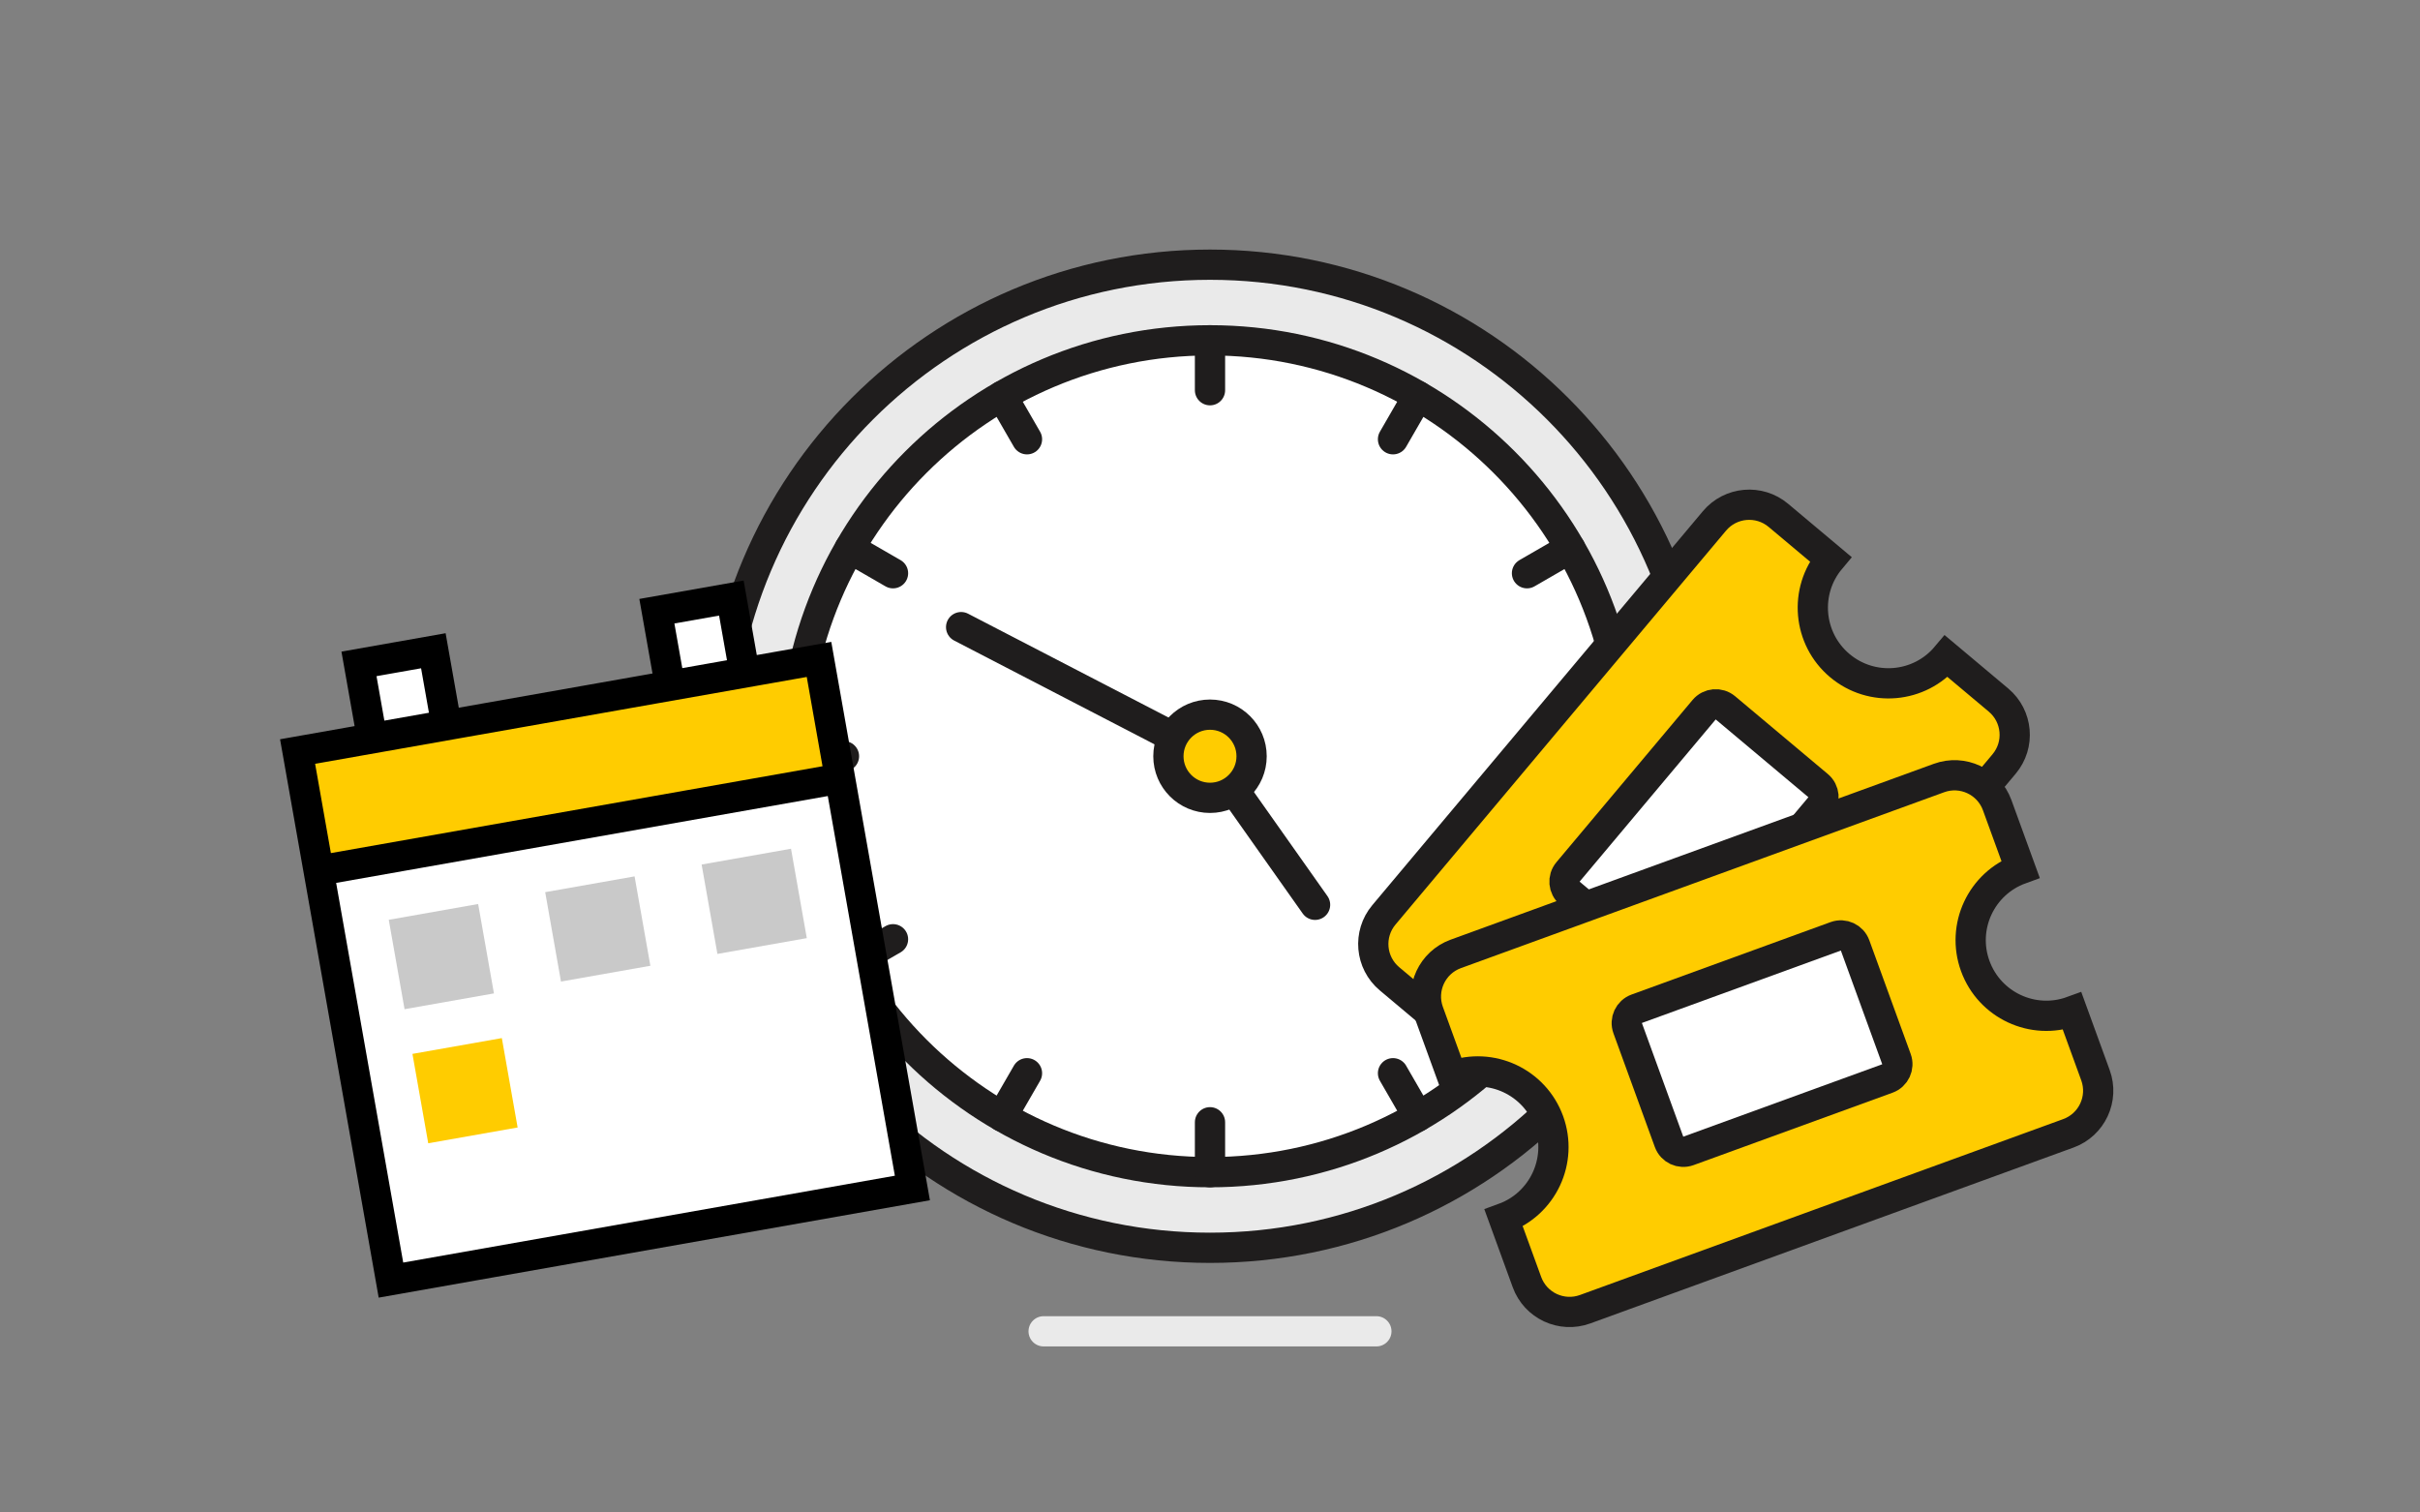 <svg xmlns="http://www.w3.org/2000/svg" viewBox="0 0 320 200" width="320" height="200" preserveAspectRatio="xMidYMid meet" style="width: 100%; height: 100%; transform: translate3d(0px, 0px, 0px); content-visibility: visible;"><rect x="0" y="0" width="320" height="200" fill="#808080" stroke="none"/><defs><clipPath id="__lottie_element_445"><rect width="320" height="200" x="0" y="0"></rect></clipPath><mask id="__lottie_element_449" mask-type="alpha"><g transform="matrix(0.447,0,0,0.87,160,87)" opacity="1" style="display: block;"><g opacity="1" transform="matrix(1,0,0,1,0,0)"><path fill="rgb(255,0,0)" fill-opacity="1" d=" M150,-100 C150,-100 150,100 150,100 C150,100 -150,100 -150,100 C-150,100 -150,-100 -150,-100 C-150,-100 150,-100 150,-100z"></path></g></g></mask><mask id="__lottie_element_468" mask-type="alpha"><g transform="matrix(0.985,-0.174,0.174,0.985,-11.02,9.737)" opacity="1" style="display: block;"><path fill="rgb(255,0,0)" fill-opacity="1" d=" M104,167.969 C104,167.969 34,167.969 34,167.969 C34,167.969 34,97.012 34,97.012 C34,97.012 104,97.012 104,97.012 C104,97.012 104,167.969 104,167.969z M53.992,96.983 C53.992,96.983 44.008,96.983 44.008,96.983 C44.008,96.983 44.008,87.031 44.008,87.031 C44.008,87.031 53.992,87.031 53.992,87.031 C53.992,87.031 53.992,96.983 53.992,96.983z M94,97 C94,97 84,97 84,97 C84,97 84,87.006 84,87.006 C84,87.006 94,87.006 94,87.006 C94,87.006 94,97 94,97z"></path></g></mask><mask id="__lottie_element_474" mask-type="alpha"><g transform="matrix(0.985,-0.174,0.174,0.985,-11.02,9.737)" opacity="1" style="display: block;"><path fill="rgb(255,204,0)" fill-opacity="1" d=" M104,112.996 C104,112.996 34,112.996 34,112.996 C34,112.996 34,97.012 34,97.012 C34,97.012 104,97.012 104,97.012 C104,97.012 104,112.996 104,112.996z"></path></g></mask><mask id="__lottie_element_492" mask-type="alpha"><g transform="matrix(1,0,0,1,160,100)" opacity="1" style="display: block;"><g opacity="1" transform="matrix(1,0,0,1,0,0)"><path fill="rgb(255,204,0)" fill-opacity="1" d=" M119.688,-62 C119.688,-62 12,-62 12,-62 C12,-62 11.938,44.625 11.938,44.625 C11.938,44.625 119.812,43.375 119.812,43.375 C119.812,43.375 119.688,-62 119.688,-62z"></path></g></g></mask></defs><g clip-path="url(#__lottie_element_445)"><g transform="matrix(1,0,0,1,10,0)" opacity="1" style="display: block;"><path stroke-linecap="round" stroke-linejoin="round" fill-opacity="0" stroke="rgb(234,234,234)" stroke-opacity="1" stroke-width="4" d=" M128,176.042 C128,176.042 172,176.042 172,176.042"></path></g><g mask="url(#__lottie_element_449)" style="display: block;"><g transform="matrix(1,0,0,1,10,0)" opacity="1"><g opacity="1" transform="matrix(1,0,0,1,150,100)"><path fill="rgb(234,234,234)" fill-opacity="1" d=" M65,0 C65,35.898 35.898,65 0,65 C-35.898,65 -65,35.898 -65,0 C-65,-35.898 -35.898,-65 0,-65 C35.898,-65 65,-35.898 65,0z"></path><path stroke-linecap="butt" stroke-linejoin="miter" fill-opacity="0" stroke-miterlimit="10" stroke="rgb(31,29,29)" stroke-opacity="1" stroke-width="4" d=" M65,0 C65,35.898 35.898,65 0,65 C-35.898,65 -65,35.898 -65,0 C-65,-35.898 -35.898,-65 0,-65 C35.898,-65 65,-35.898 65,0z"></path></g><g opacity="1" transform="matrix(1,0,0,1,150,100)"><path fill="rgb(255,255,255)" fill-opacity="1" d=" M55,0 C55,30.376 30.376,55 0,55 C-30.375,55 -55,30.376 -55,0 C-55,-30.375 -30.375,-55 0,-55 C30.376,-55 55,-30.375 55,0z"></path><path stroke-linecap="butt" stroke-linejoin="miter" fill-opacity="0" stroke-miterlimit="10" stroke="rgb(31,29,29)" stroke-opacity="1" stroke-width="4" d=" M55,0 C55,30.376 30.376,55 0,55 C-30.375,55 -55,30.376 -55,0 C-55,-30.375 -30.375,-55 0,-55 C30.376,-55 55,-30.375 55,0z"></path></g><g opacity="1" transform="matrix(1,0,0,1,175.85,55.227)"><path stroke-linecap="round" stroke-linejoin="miter" fill-opacity="0" stroke-miterlimit="10" stroke="rgb(31,29,29)" stroke-opacity="1" stroke-width="4" d=" M1.65,-2.858 C1.65,-2.858 -1.65,2.858 -1.65,2.858"></path></g><g opacity="1" transform="matrix(1,0,0,1,194.774,74.15)"><path stroke-linecap="round" stroke-linejoin="miter" fill-opacity="0" stroke-miterlimit="10" stroke="rgb(31,29,29)" stroke-opacity="1" stroke-width="4" d=" M2.858,-1.65 C2.858,-1.65 -2.858,1.65 -2.858,1.65"></path></g><g opacity="1" transform="matrix(1,0,0,1,0,0)"><path stroke-linecap="round" stroke-linejoin="miter" fill-opacity="0" stroke-miterlimit="10" stroke="rgb(31,29,29)" stroke-opacity="1" stroke-width="4" d=" M205,100 C205,100 198.4,100 198.4,100"></path></g><g opacity="1" transform="matrix(1,0,0,1,194.774,125.85)"><path stroke-linecap="round" stroke-linejoin="miter" fill-opacity="0" stroke-miterlimit="10" stroke="rgb(31,29,29)" stroke-opacity="1" stroke-width="4" d=" M2.858,1.65 C2.858,1.65 -2.858,-1.65 -2.858,-1.65"></path></g><g opacity="1" transform="matrix(1,0,0,1,175.85,144.774)"><path stroke-linecap="round" stroke-linejoin="miter" fill-opacity="0" stroke-miterlimit="10" stroke="rgb(31,29,29)" stroke-opacity="1" stroke-width="4" d=" M1.65,2.858 C1.65,2.858 -1.65,-2.858 -1.65,-2.858"></path></g><g opacity="1" transform="matrix(1,0,0,1,0,0)"><path stroke-linecap="round" stroke-linejoin="miter" fill-opacity="0" stroke-miterlimit="10" stroke="rgb(31,29,29)" stroke-opacity="1" stroke-width="4" d=" M150,155 C150,155 150,148.4 150,148.4"></path></g><g opacity="1" transform="matrix(1,0,0,1,124.15,144.774)"><path stroke-linecap="round" stroke-linejoin="miter" fill-opacity="0" stroke-miterlimit="10" stroke="rgb(31,29,29)" stroke-opacity="1" stroke-width="4" d=" M-1.65,2.858 C-1.65,2.858 1.65,-2.858 1.65,-2.858"></path></g><g opacity="1" transform="matrix(1,0,0,1,105.227,125.85)"><path stroke-linecap="round" stroke-linejoin="miter" fill-opacity="0" stroke-miterlimit="10" stroke="rgb(31,29,29)" stroke-opacity="1" stroke-width="4" d=" M-2.858,1.65 C-2.858,1.65 2.858,-1.65 2.858,-1.65"></path></g><g opacity="1" transform="matrix(1,0,0,1,0,0)"><path stroke-linecap="round" stroke-linejoin="miter" fill-opacity="0" stroke-miterlimit="10" stroke="rgb(31,29,29)" stroke-opacity="1" stroke-width="4" d=" M95,100 C95,100 101.6,100 101.6,100"></path></g><g opacity="1" transform="matrix(1,0,0,1,105.227,74.15)"><path stroke-linecap="round" stroke-linejoin="miter" fill-opacity="0" stroke-miterlimit="10" stroke="rgb(31,29,29)" stroke-opacity="1" stroke-width="4" d=" M-2.858,-1.65 C-2.858,-1.65 2.858,1.65 2.858,1.65"></path></g><g opacity="1" transform="matrix(1,0,0,1,124.15,55.227)"><path stroke-linecap="round" stroke-linejoin="miter" fill-opacity="0" stroke-miterlimit="10" stroke="rgb(31,29,29)" stroke-opacity="1" stroke-width="4" d=" M-1.65,-2.858 C-1.65,-2.858 1.65,2.858 1.65,2.858"></path></g><g opacity="1" transform="matrix(1,0,0,1,0,0)"><path stroke-linecap="round" stroke-linejoin="miter" fill-opacity="0" stroke-miterlimit="10" stroke="rgb(31,29,29)" stroke-opacity="1" stroke-width="4" d=" M150,45 C150,45 150,51.6 150,51.6"></path></g></g></g><g transform="matrix(0.46,-0.888,0.888,0.46,2.202,187.176)" opacity="1" style="display: block;"><path stroke-linecap="round" stroke-linejoin="miter" fill-opacity="0" stroke-miterlimit="10" stroke="rgb(31,29,29)" stroke-opacity="1" stroke-width="4" d=" M150,62.938 C150,62.938 150,99.438 150,99.438"></path></g><g transform="matrix(0.577,0.817,-0.817,0.577,155.195,-80.214)" opacity="1" style="display: block;"><path stroke-linecap="round" stroke-linejoin="miter" fill-opacity="0" stroke-miterlimit="10" stroke="rgb(31,29,29)" stroke-opacity="1" stroke-width="4" d=" M174,100 C174,100 150,100 150,100"></path></g><g transform="matrix(1,0,0,1,10,0)" opacity="1" style="display: block;"><path fill="rgb(255,204,0)" fill-opacity="1" d=" M155.5,100 C155.5,103.037 153.037,105.5 150,105.5 C146.962,105.5 144.5,103.037 144.5,100 C144.5,96.962 146.962,94.5 150,94.5 C153.037,94.5 155.5,96.962 155.5,100z"></path><path stroke-linecap="butt" stroke-linejoin="miter" fill-opacity="0" stroke-miterlimit="10" stroke="rgb(31,29,29)" stroke-opacity="1" stroke-width="4" d=" M155.5,100 C155.5,103.037 153.037,105.5 150,105.5 C146.962,105.5 144.5,103.037 144.5,100 C144.5,96.962 146.962,94.5 150,94.5 C153.037,94.5 155.5,96.962 155.5,100z"></path></g><g mask="url(#__lottie_element_492)" style="display: block;"><g transform="matrix(1,0,0,1,10,0)" opacity="1"><g opacity="1" transform="matrix(1,0,0,1,214,111)"><path fill="rgb(255,204,0)" fill-opacity="1" d=" M40.267,-18.428 C40.267,-18.428 33.372,-24.214 33.372,-24.214 C29.823,-19.984 23.515,-19.431 19.284,-22.982 C15.053,-26.532 14.501,-32.839 18.051,-37.07 C18.051,-37.07 11.157,-42.854 11.157,-42.854 C8.619,-44.984 4.834,-44.653 2.704,-42.115 C2.704,-42.115 -41.005,9.975 -41.005,9.975 C-43.135,12.514 -42.804,16.299 -40.266,18.428 C-40.266,18.428 -33.372,24.214 -33.372,24.214 C-29.822,19.983 -23.514,19.431 -19.283,22.981 C-15.052,26.531 -14.501,32.84 -18.05,37.07 C-18.05,37.07 -11.156,42.854 -11.156,42.854 C-8.618,44.984 -4.834,44.653 -2.704,42.115 C-2.704,42.115 41.006,-9.976 41.006,-9.976 C43.136,-12.514 42.805,-16.298 40.267,-18.428z"></path><path stroke-linecap="butt" stroke-linejoin="miter" fill-opacity="0" stroke-miterlimit="10" stroke="rgb(31,29,29)" stroke-opacity="1" stroke-width="4" d=" M40.267,-18.428 C40.267,-18.428 33.372,-24.214 33.372,-24.214 C29.823,-19.984 23.515,-19.431 19.284,-22.982 C15.053,-26.532 14.501,-32.839 18.051,-37.07 C18.051,-37.07 11.157,-42.854 11.157,-42.854 C8.619,-44.984 4.834,-44.653 2.704,-42.115 C2.704,-42.115 -41.005,9.975 -41.005,9.975 C-43.135,12.514 -42.804,16.299 -40.266,18.428 C-40.266,18.428 -33.372,24.214 -33.372,24.214 C-29.822,19.983 -23.514,19.431 -19.283,22.981 C-15.052,26.531 -14.501,32.84 -18.05,37.07 C-18.05,37.07 -11.156,42.854 -11.156,42.854 C-8.618,44.984 -4.834,44.653 -2.704,42.115 C-2.704,42.115 41.006,-9.976 41.006,-9.976 C43.136,-12.514 42.805,-16.298 40.267,-18.428z"></path></g><g opacity="1" transform="matrix(1,0,0,1,214,111)"><path fill="rgb(255,255,255)" fill-opacity="1" d=" M-4.156,17.399 C-4.156,17.399 -16.413,7.114 -16.413,7.114 C-17.259,6.404 -17.369,5.142 -16.659,4.296 C-16.659,4.296 1.339,-17.153 1.339,-17.153 C2.049,-17.999 3.311,-18.109 4.157,-17.399 C4.157,-17.399 16.413,-7.115 16.413,-7.115 C17.259,-6.405 17.369,-5.143 16.659,-4.297 C16.659,-4.297 -1.339,17.152 -1.339,17.152 C-2.049,17.999 -3.31,18.109 -4.156,17.399z"></path><path stroke-linecap="butt" stroke-linejoin="miter" fill-opacity="0" stroke-miterlimit="10" stroke="rgb(31,29,29)" stroke-opacity="1" stroke-width="4" d=" M-4.156,17.399 C-4.156,17.399 -16.413,7.114 -16.413,7.114 C-17.259,6.404 -17.369,5.142 -16.659,4.296 C-16.659,4.296 1.339,-17.153 1.339,-17.153 C2.049,-17.999 3.311,-18.109 4.157,-17.399 C4.157,-17.399 16.413,-7.115 16.413,-7.115 C17.259,-6.405 17.369,-5.143 16.659,-4.297 C16.659,-4.297 -1.339,17.152 -1.339,17.152 C-2.049,17.999 -3.31,18.109 -4.156,17.399z"></path></g></g></g><g transform="matrix(1,0,0,1,10,0)" opacity="1" style="display: block;"><path fill="rgb(255,255,255)" fill-opacity="1" d="M0 0"></path><path stroke-linecap="round" stroke-linejoin="miter" fill-opacity="0" stroke-miterlimit="10" stroke="rgb(31,29,29)" stroke-opacity="1" stroke-width="5" d="M0 0"></path></g><g transform="matrix(1,0,0,1,10,0)" opacity="1" style="display: block;"><path fill="rgb(255,255,255)" fill-opacity="1" d="M0 0"></path><path stroke-linecap="round" stroke-linejoin="miter" fill-opacity="0" stroke-miterlimit="10" stroke="rgb(31,29,29)" stroke-opacity="1" stroke-width="5" d="M0 0"></path></g><g transform="matrix(0.64,0,0,0.64,91.008,49.68)" opacity="1" style="display: block;"><path stroke-linecap="round" stroke-linejoin="miter" fill-opacity="0" stroke-miterlimit="10" stroke="rgb(255,204,0)" stroke-opacity="1" stroke-width="0" d=" M261.863,138 C261.863,160.092 243.955,178 221.863,178 C199.772,178 181.863,160.092 181.863,138 C181.863,115.908 199.772,98 221.863,98 C243.955,98 261.863,115.908 261.863,138z"></path></g><g transform="matrix(1,0,0,1,10,0)" opacity="1" style="display: block;"><g opacity="1" transform="matrix(1,0,0,1,223,138)"><path fill="rgb(255,204,0)" fill-opacity="1" d=" M44.086,4.174 C44.086,4.174 41.008,-4.284 41.008,-4.284 C35.818,-2.394 30.08,-5.071 28.19,-10.261 C26.302,-15.45 28.978,-21.188 34.168,-23.078 C34.168,-23.078 31.089,-31.535 31.089,-31.535 C29.956,-34.648 26.513,-36.254 23.399,-35.121 C23.399,-35.121 -40.5,-11.863 -40.5,-11.863 C-43.614,-10.73 -45.22,-7.287 -44.086,-4.174 C-44.086,-4.174 -41.008,4.284 -41.008,4.284 C-35.818,2.395 -30.08,5.071 -28.19,10.261 C-26.302,15.45 -28.977,21.189 -34.168,23.078 C-34.168,23.078 -31.089,31.535 -31.089,31.535 C-29.956,34.649 -26.513,36.254 -23.399,35.121 C-23.399,35.121 40.5,11.863 40.5,11.863 C43.614,10.731 45.22,7.287 44.086,4.174z"></path><path stroke-linecap="butt" stroke-linejoin="miter" fill-opacity="0" stroke-miterlimit="10" stroke="rgb(31,29,29)" stroke-opacity="1" stroke-width="4" d=" M44.086,4.174 C44.086,4.174 41.008,-4.284 41.008,-4.284 C35.818,-2.394 30.08,-5.071 28.19,-10.261 C26.302,-15.45 28.978,-21.188 34.168,-23.078 C34.168,-23.078 31.089,-31.535 31.089,-31.535 C29.956,-34.648 26.513,-36.254 23.399,-35.121 C23.399,-35.121 -40.5,-11.863 -40.5,-11.863 C-43.614,-10.73 -45.22,-7.287 -44.086,-4.174 C-44.086,-4.174 -41.008,4.284 -41.008,4.284 C-35.818,2.395 -30.08,5.071 -28.19,10.261 C-26.302,15.45 -28.977,21.189 -34.168,23.078 C-34.168,23.078 -31.089,31.535 -31.089,31.535 C-29.956,34.649 -26.513,36.254 -23.399,35.121 C-23.399,35.121 40.5,11.863 40.5,11.863 C43.614,10.731 45.22,7.287 44.086,4.174z"></path></g><g opacity="1" transform="matrix(1,0,0,1,223,138)"><path fill="rgb(255,255,255)" fill-opacity="1" d=" M-12.298,12.991 C-12.298,12.991 -17.771,-2.044 -17.771,-2.044 C-18.149,-3.082 -17.614,-4.23 -16.576,-4.608 C-16.576,-4.608 9.736,-14.186 9.736,-14.186 C10.774,-14.564 11.921,-14.028 12.299,-12.99 C12.299,-12.99 17.771,2.046 17.771,2.046 C18.149,3.084 17.615,4.231 16.577,4.609 C16.577,4.609 -9.736,14.186 -9.736,14.186 C-10.774,14.564 -11.92,14.028 -12.298,12.991z"></path><path stroke-linecap="butt" stroke-linejoin="miter" fill-opacity="0" stroke-miterlimit="10" stroke="rgb(31,29,29)" stroke-opacity="1" stroke-width="4" d=" M-12.298,12.991 C-12.298,12.991 -17.771,-2.044 -17.771,-2.044 C-18.149,-3.082 -17.614,-4.23 -16.576,-4.608 C-16.576,-4.608 9.736,-14.186 9.736,-14.186 C10.774,-14.564 11.921,-14.028 12.299,-12.99 C12.299,-12.99 17.771,2.046 17.771,2.046 C18.149,3.084 17.615,4.231 16.577,4.609 C16.577,4.609 -9.736,14.186 -9.736,14.186 C-10.774,14.564 -11.92,14.028 -12.298,12.991z"></path></g></g><g mask="url(#__lottie_element_468)" style="display: block;"><g transform="matrix(0.985,-0.174,0.174,0.985,79.158,123.811)" opacity="1"><g opacity="1" transform="matrix(1,0,0,1,0,0)"><path fill="rgb(255,255,255)" fill-opacity="1" d=" M35,-40 C35,-40 35,40 35,40 C35,40 -35,40 -35,40 C-35,40 -35,-40 -35,-40 C-35,-40 35,-40 35,-40z"></path></g></g></g><g mask="url(#__lottie_element_474)" style="display: block;"><g transform="matrix(0.985,-0.174,0.174,0.985,79.158,123.811)" opacity="1"><g opacity="1" transform="matrix(1,0,0,1,0,0)"><path fill="rgb(255,204,0)" fill-opacity="1" d=" M35,-40 C35,-40 35,40 35,40 C35,40 -35,40 -35,40 C-35,40 -35,-40 -35,-40 C-35,-40 35,-40 35,-40z"></path></g></g></g><g transform="matrix(0.985,-0.174,0.174,0.985,-11.02,9.737)" opacity="1" style="display: block;"><path stroke-linecap="butt" stroke-linejoin="miter" fill-opacity="0" stroke-miterlimit="10" stroke="rgb(0,0,0)" stroke-opacity="1" stroke-width="4" d=" M104,167.969 C104,167.969 34,167.969 34,167.969 C34,167.969 34,97.012 34,97.012 C34,97.012 104,97.012 104,97.012 C104,97.012 104,167.969 104,167.969z M53.992,96.983 C53.992,96.983 44.008,96.983 44.008,96.983 C44.008,96.983 44.008,87.014 44.008,87.014 C44.008,87.014 53.992,87.014 53.992,87.014 C53.992,87.014 53.992,96.983 53.992,96.983z M94,97 C94,97 84,97 84,97 C84,97 84,87.006 84,87.006 C84,87.006 94,87.006 94,87.006 C94,87.006 94,97 94,97z M104,112.999 C104,112.999 34,112.999 34,112.999 C34,112.999 34,97.012 34,97.012 C34,97.012 104,97.012 104,97.012 C104,97.012 104,112.999 104,112.999z"></path></g><g transform="matrix(0.985,-0.174,0.174,0.985,-11.02,9.737)" opacity="1" style="display: block;"><path fill="rgb(201,201,201)" fill-opacity="1" d=" M54,133.014 C54,133.014 42,133.014 42,133.014 C42,133.014 42,121.014 42,121.014 C42,121.014 54,121.014 54,121.014 C54,121.014 54,133.014 54,133.014z"></path></g><g transform="matrix(0.985,-0.174,0.174,0.985,-11.02,9.737)" opacity="1" style="display: block;"><path fill="rgb(201,201,201)" fill-opacity="1" d=" M75,133.014 C75,133.014 63,133.014 63,133.014 C63,133.014 63,121.014 63,121.014 C63,121.014 75,121.014 75,121.014 C75,121.014 75,133.014 75,133.014z"></path></g><g transform="matrix(0.985,-0.174,0.174,0.985,-11.02,9.737)" opacity="1" style="display: block;"><path fill="rgb(201,201,201)" fill-opacity="1" d=" M96,133.014 C96,133.014 84,133.014 84,133.014 C84,133.014 84,121.014 84,121.014 C84,121.014 96,121.014 96,121.014 C96,121.014 96,133.014 96,133.014z"></path></g><g transform="matrix(0.985,-0.174,0.174,0.985,-11.02,9.737)" opacity="1" style="display: block;"><path fill="rgb(255,204,0)" fill-opacity="1" d=" M54,151.014 C54,151.014 42,151.014 42,151.014 C42,151.014 42,139.014 42,139.014 C42,139.014 54,139.014 54,139.014 C54,139.014 54,151.014 54,151.014z"></path></g></g></svg>